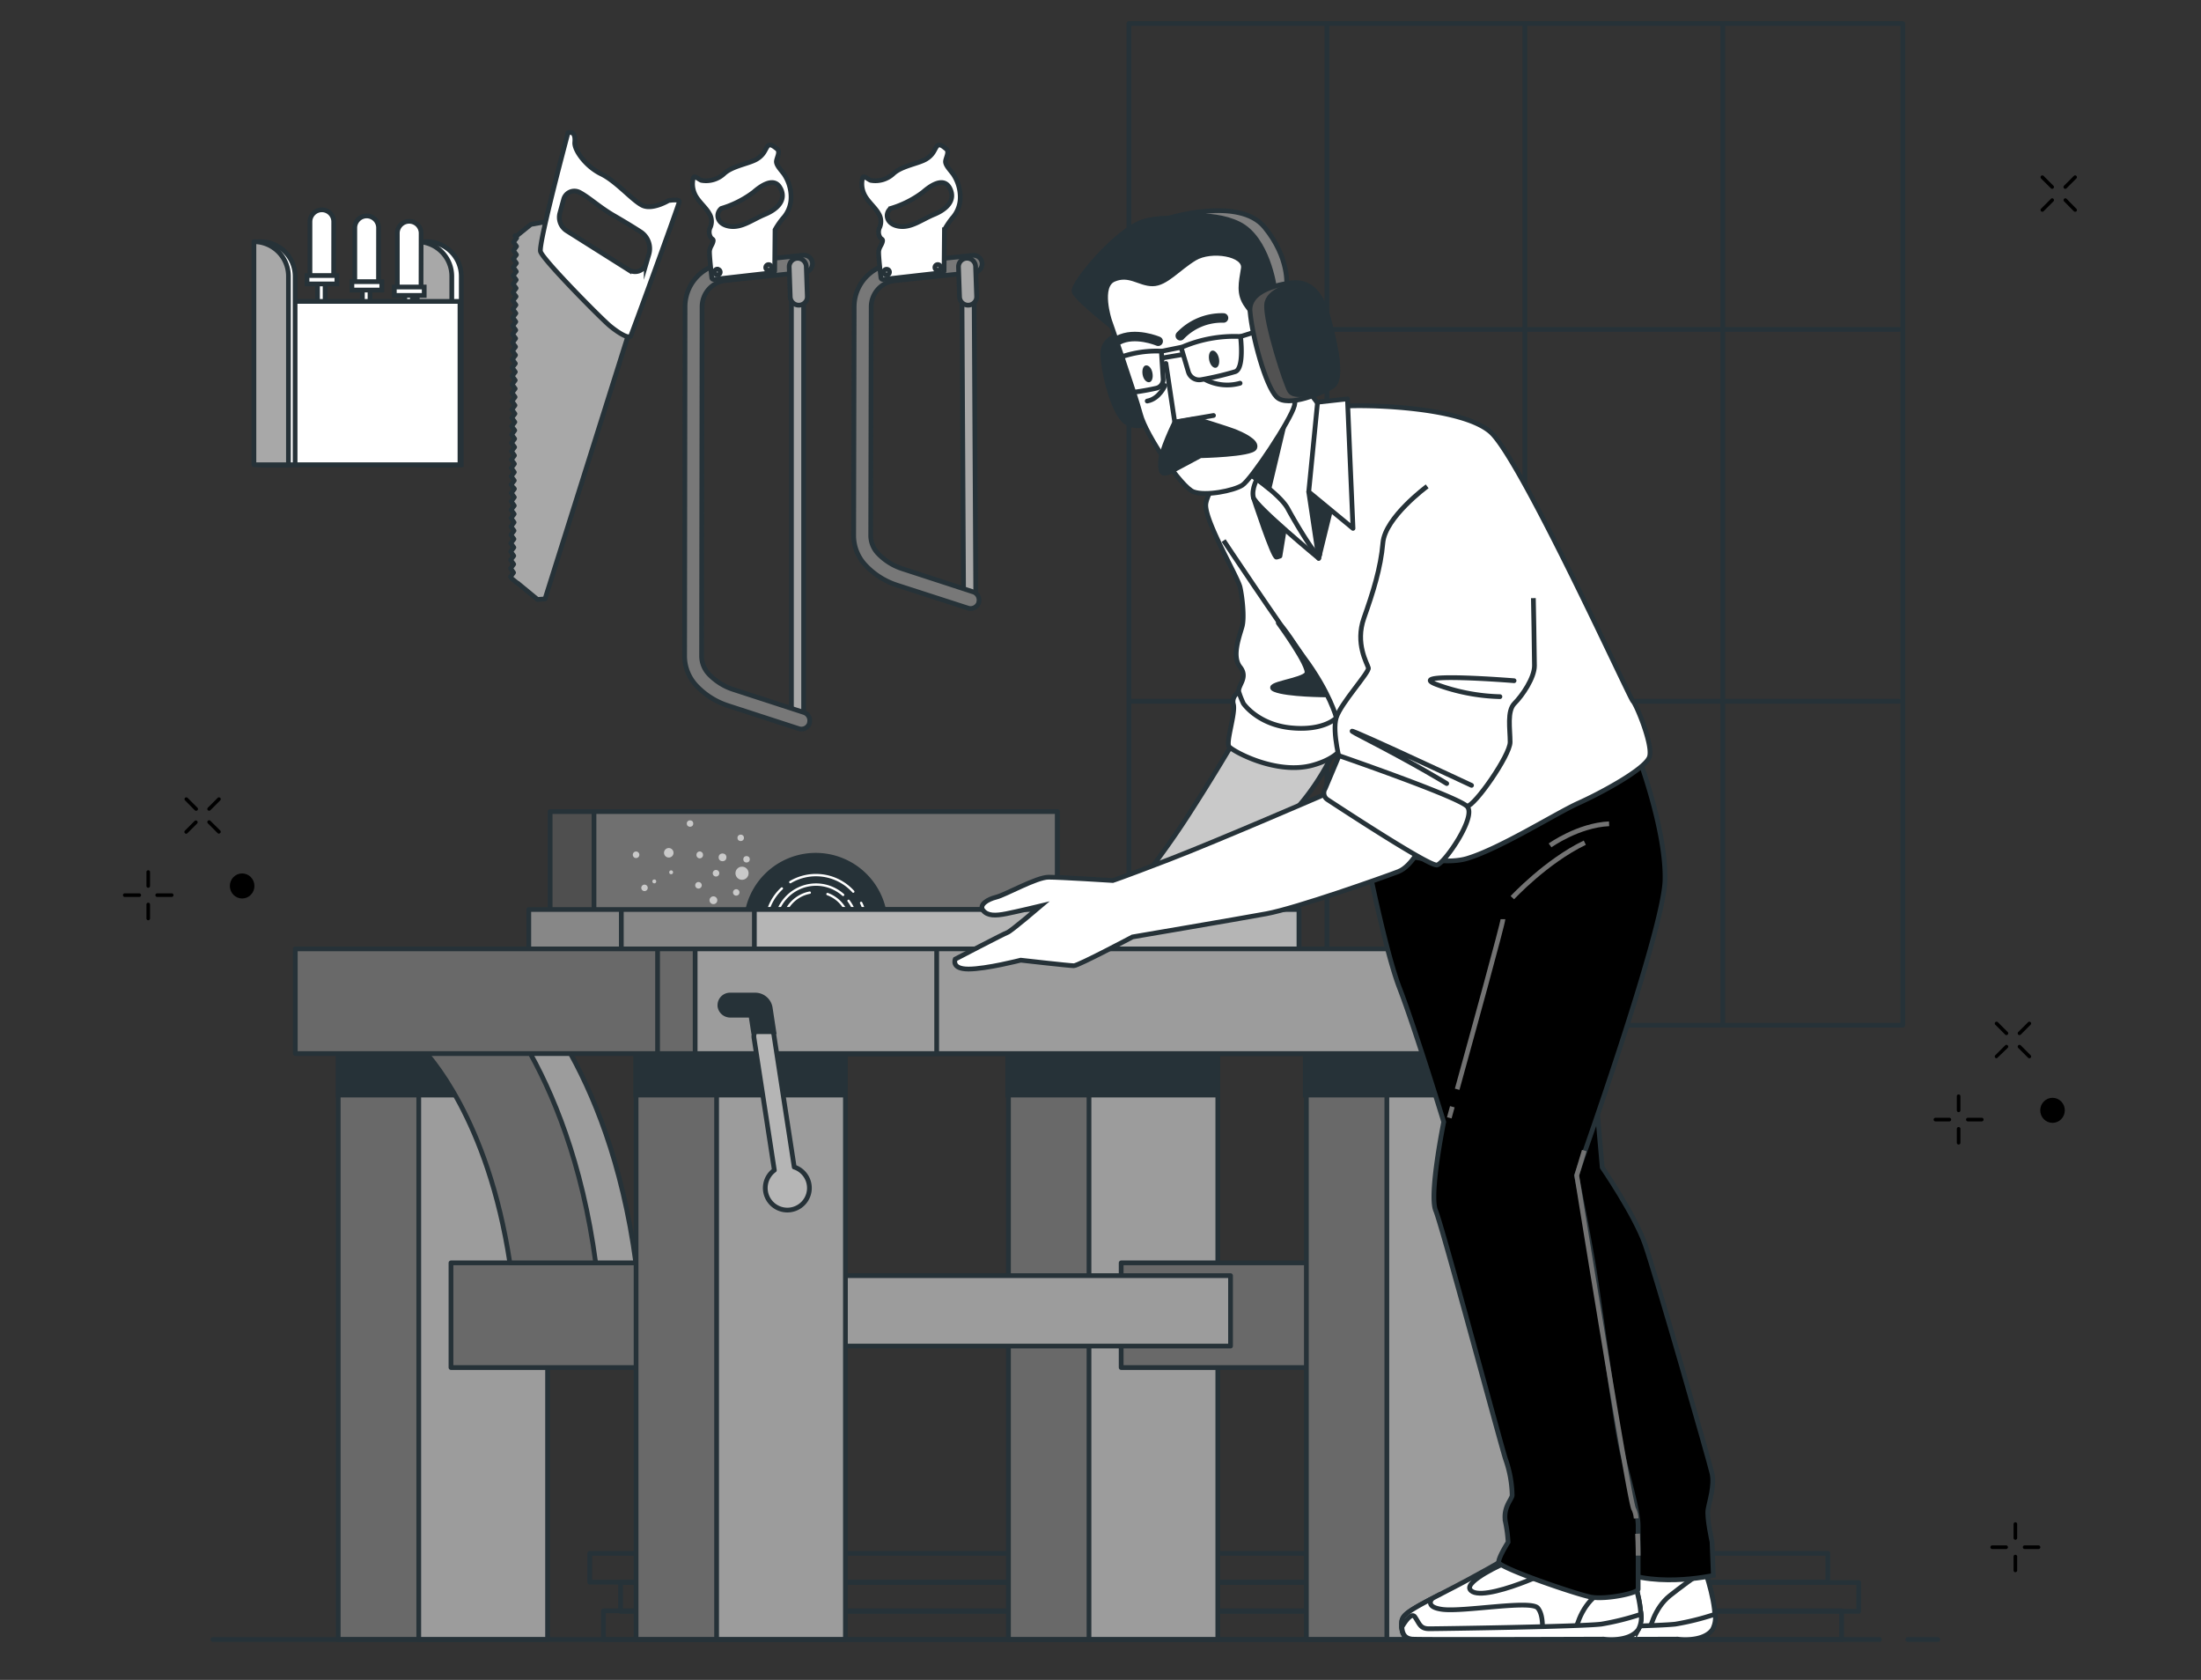 <?xml version="1.0" encoding="UTF-8"?> <svg xmlns="http://www.w3.org/2000/svg" viewBox="0 0 463.85 353.99"><rect x="0" y="0" width="463.85" height="353.99" fill="#333333" stroke="none"/> <defs> <style>.cls-1,.cls-13,.cls-16,.cls-19,.cls-21,.cls-25{fill:none;}.cls-1,.cls-10,.cls-11,.cls-12,.cls-14,.cls-15,.cls-16,.cls-18,.cls-2,.cls-20,.cls-21,.cls-23,.cls-24,.cls-3,.cls-4,.cls-5,.cls-6,.cls-7,.cls-8,.cls-9{stroke:#263238;}.cls-1,.cls-10,.cls-11,.cls-12,.cls-13,.cls-14,.cls-15,.cls-2,.cls-21,.cls-23,.cls-24,.cls-3,.cls-4,.cls-6,.cls-7,.cls-8{stroke-linecap:round;stroke-linejoin:round;}.cls-2,.cls-4{fill:#a8a8a8;}.cls-3{fill:#787878;}.cls-5,.cls-6{fill:#fff;}.cls-16,.cls-18,.cls-19,.cls-20,.cls-5,.cls-9{stroke-miterlimit:10;}.cls-7{fill:#696969;}.cls-8{fill:#9c9c9c;}.cls-12,.cls-22,.cls-9{fill:#263238;}.cls-10{fill:#4f4f4f;}.cls-11{fill:#707070;}.cls-13{stroke:#fff;stroke-width:0.5px;}.cls-14{fill:#878787;}.cls-15{fill:#b5b5b5;}.cls-17,.cls-20{fill:#c9c9c9;}.cls-19{stroke:#737373;}.cls-21{stroke-width:2px;}.cls-23{fill:gray;}.cls-24{fill:#525252;}</style> </defs> <g id="Слой_2" data-name="Слой 2"> <g id="Слой_1-2" data-name="Слой 1"> <path d="M31.24,187.07a.38.38,0,0,1-.38-.38v-2.93a.38.38,0,1,1,.76,0v2.93A.38.38,0,0,1,31.24,187.07Z"></path> <path d="M31.24,193.91a.38.38,0,0,1-.38-.38V190.6a.38.38,0,1,1,.76,0v2.93A.38.38,0,0,1,31.24,193.91Z"></path> <path d="M29.29,189H26.35a.38.38,0,1,1,0-.75h2.94a.38.38,0,1,1,0,.75Z"></path> <path d="M36.12,189H33.19a.38.38,0,1,1,0-.75h2.93a.38.38,0,1,1,0,.75Z"></path> <path d="M44.07,170.84a.36.36,0,0,1-.27-.11.39.39,0,0,1,0-.53l2.08-2.08a.39.39,0,0,1,.53,0,.38.38,0,0,1,0,.54l-2.07,2.07A.36.36,0,0,1,44.07,170.84Z"></path> <path d="M39.24,175.68a.39.39,0,0,1-.27-.11.38.38,0,0,1,0-.54L41,173a.38.38,0,0,1,.54,0,.37.37,0,0,1,0,.53l-2.08,2.08A.38.38,0,0,1,39.24,175.68Z"></path> <path d="M41.31,170.84a.38.38,0,0,1-.27-.11L39,168.66a.38.38,0,0,1,0-.54.39.39,0,0,1,.53,0l2.08,2.08a.37.37,0,0,1,0,.53A.35.35,0,0,1,41.31,170.84Z"></path> <path d="M46.15,175.68a.39.39,0,0,1-.27-.11l-2.08-2.08a.39.39,0,0,1,0-.53.38.38,0,0,1,.54,0L46.41,175a.38.38,0,0,1-.26.65Z"></path> <ellipse cx="51.03" cy="186.69" rx="2.59" ry="2.64"></ellipse> <path d="M412.77,234.35a.38.38,0,0,1-.38-.38V231a.38.38,0,0,1,.76,0V234A.38.38,0,0,1,412.77,234.35Z"></path> <path d="M412.77,241.18a.38.38,0,0,1-.38-.38v-2.93a.38.38,0,0,1,.76,0v2.93A.38.38,0,0,1,412.77,241.18Z"></path> <path d="M410.82,236.3h-2.94a.38.38,0,0,1,0-.76h2.94a.38.38,0,1,1,0,.76Z"></path> <path d="M417.65,236.3h-2.93a.38.38,0,1,1,0-.76h2.93a.38.38,0,1,1,0,.76Z"></path> <path d="M425.6,218.12a.43.43,0,0,1-.27-.11.4.4,0,0,1,0-.54l2.08-2.07a.37.37,0,0,1,.53.53L425.87,218A.39.39,0,0,1,425.6,218.12Z"></path> <path d="M420.77,223a.4.4,0,0,1-.27-.11.37.37,0,0,1,0-.53l2.08-2.08a.37.37,0,0,1,.53,0,.38.38,0,0,1,0,.54L421,222.84A.4.4,0,0,1,420.77,223Z"></path> <path d="M422.84,218.12a.38.38,0,0,1-.26-.11l-2.08-2.08a.37.37,0,0,1,0-.53.38.38,0,0,1,.54,0l2.07,2.07a.38.38,0,0,1,0,.54A.39.39,0,0,1,422.84,218.12Z"></path> <path d="M427.68,223a.39.39,0,0,1-.27-.11l-2.08-2.07a.4.4,0,0,1,0-.54.38.38,0,0,1,.54,0l2.07,2.08a.37.37,0,0,1,0,.53A.38.38,0,0,1,427.68,223Z"></path> <ellipse cx="432.56" cy="233.97" rx="2.59" ry="2.64"></ellipse> <path d="M424.73,324.46a.38.38,0,0,1-.38-.38v-2.93a.38.38,0,0,1,.76,0v2.93A.38.38,0,0,1,424.73,324.46Z"></path> <path d="M424.73,331.29a.37.37,0,0,1-.38-.37V328a.38.38,0,0,1,.76,0v2.94A.37.37,0,0,1,424.73,331.29Z"></path> <path d="M422.78,326.41h-2.93a.38.38,0,1,1,0-.76h2.93a.38.38,0,1,1,0,.76Z"></path> <path d="M429.61,326.41h-2.93a.38.38,0,1,1,0-.76h2.93a.38.38,0,1,1,0,.76Z"></path> <path d="M435.25,39.79a.39.39,0,0,1-.27-.11.38.38,0,0,1,0-.54l2.07-2.07a.38.38,0,0,1,.54,0,.37.37,0,0,1,0,.53l-2.08,2.08A.38.38,0,0,1,435.25,39.79Z"></path> <path d="M430.41,44.62a.43.43,0,0,1-.27-.11.39.39,0,0,1,0-.53l2.08-2.08a.37.37,0,0,1,.53,0,.38.38,0,0,1,0,.54l-2.07,2.07A.39.39,0,0,1,430.41,44.62Z"></path> <path d="M432.49,39.79a.39.39,0,0,1-.27-.11l-2.08-2.08a.39.39,0,0,1,0-.53.38.38,0,0,1,.54,0l2.07,2.07a.38.38,0,0,1-.26.65Z"></path> <path d="M437.32,44.62a.4.4,0,0,1-.27-.11L435,42.44a.38.38,0,0,1,0-.54.37.37,0,0,1,.53,0L437.59,44a.37.37,0,0,1,0,.53A.4.4,0,0,1,437.32,44.62Z"></path> <g id="freepik--Window--inject-9"> <rect class="cls-1" x="237.92" y="4.96" width="163.08" height="211.07"></rect> <line class="cls-1" x1="279.64" y1="4.96" x2="279.64" y2="216.03"></line> <line class="cls-1" x1="321.36" y1="4.96" x2="321.36" y2="216.03"></line> <line class="cls-1" x1="363.07" y1="4.96" x2="363.07" y2="216.03"></line> <line class="cls-1" x1="238.3" y1="69.42" x2="400.24" y2="69.42"></line> <line class="cls-1" x1="237.93" y1="147.77" x2="400.24" y2="147.77"></line> </g> <g id="freepik--Tools--inject-9"> <rect class="cls-2" x="167.21" y="59.29" width="2.57" height="91.93" transform="matrix(1, 0, 0, 1, -0.42, 0.68)"></rect> <path class="cls-3" d="M170.59,152.29a.17.17,0,0,1,0,.1,1.77,1.77,0,0,1-2.23,1.16h0l-15-4.88a15.87,15.87,0,0,1-6.57-4.16,9.09,9.09,0,0,1-2.51-6.31l.09-73.58a9.16,9.16,0,0,1,8.22-9.1l16.69-1.74a1.8,1.8,0,0,1,.37,3.58l-16.69,1.74a5.56,5.56,0,0,0-5,5.53l-.1,73.57a5.57,5.57,0,0,0,1.52,3.84,12.33,12.33,0,0,0,5.08,3.22l15,4.88A1.79,1.79,0,0,1,170.59,152.29Z"></path> <path class="cls-4" d="M170.06,63.08a1.81,1.81,0,0,1-3.52-.47l-.22-6.32a1.8,1.8,0,1,1,3.6-.12l.22,6.32A2,2,0,0,1,170.06,63.08Z"></path> <path class="cls-5" d="M161.75,30.83c-.52.67-.69,1.76-2.28,2.71s-5.06,1.41-6.82,3A5.57,5.57,0,0,1,147.8,38c-.72-.3-1.52-1.2-1.71-.45a5.15,5.15,0,0,0,.36,3.41c.65,1.42,2.35,2.79,3,4a3.12,3.12,0,0,1,.25,2.92,2.24,2.24,0,0,0,.11,2.2c.34.43.62.28.44.92s-.63,1.09-.72,1.87.47,5.6.47,5.6h0a.42.42,0,0,0,.4.41h0l12.5-1.42a.42.42,0,0,0,.36-.4l.08-8.64A16.19,16.19,0,0,1,165,46a6.5,6.5,0,0,0,1.71-4.35,8.67,8.67,0,0,0-1.51-5c-.76-1-1.66-1.92-1.57-2.7s.88-2,.11-2.59S162.26,30.17,161.75,30.83Zm2.86,9.11c1,2.31-.76,4.14-3.44,5.25s-4.88,2.94-7.51,2.48S150.73,45,152,43.93a21.32,21.32,0,0,0,6.83-3.45c2.5-2.19,4.77-2.9,5.76-.55Z"></path> <path class="cls-6" d="M151.33,56.76a.6.6,0,0,1,.43.74v0a.6.6,0,1,1-.45-.77Z"></path> <path class="cls-6" d="M162.13,55.78a.6.6,0,0,1,.43.73.61.61,0,0,1-.74.43.59.59,0,0,1-.42-.73.6.6,0,0,1,.73-.43Z"></path> <polygon class="cls-4" points="205.64 125.8 203.07 125.81 202.71 59.29 205.28 59.28 205.64 125.8"></polygon> <path class="cls-3" d="M206.27,126.88v.1a1.81,1.81,0,0,1-2.27,1.16h0L189,123.29a15.76,15.76,0,0,1-6.58-4.17,9.09,9.09,0,0,1-2.51-6.31l.1-48.15a9.15,9.15,0,0,1,8.21-9.1l16.73-1.74a1.8,1.8,0,1,1,.37,3.58l-16.72,1.74a5.55,5.55,0,0,0-5,5.53l-.1,48.15a5.5,5.5,0,0,0,1.51,3.79,12.26,12.26,0,0,0,5.09,3.22l15,4.89A1.79,1.79,0,0,1,206.27,126.88Z"></path> <path class="cls-4" d="M205.74,63.08a1.81,1.81,0,0,1-3.52-.48L202,56.28a1.8,1.8,0,1,1,3.6-.12l.22,6.32A1.77,1.77,0,0,1,205.74,63.08Z"></path> <path class="cls-5" d="M197.43,30.83c-.52.67-.69,1.76-2.28,2.71s-5.06,1.41-6.82,3A5.56,5.56,0,0,1,183.49,38c-.72-.3-1.52-1.2-1.72-.45a5.09,5.09,0,0,0,.37,3.41c.65,1.42,2.34,2.79,3,4a3.15,3.15,0,0,1,.26,2.92,2.22,2.22,0,0,0,.1,2.2c.34.43.62.28.45.92s-.64,1.09-.76,1.87.46,5.6.46,5.6h0a.42.42,0,0,0,.4.41h.05l12.5-1.42a.41.41,0,0,0,.36-.4l.08-8.64A17.56,17.56,0,0,1,200.65,46a6.56,6.56,0,0,0,1.72-4.35,8.77,8.77,0,0,0-1.52-5c-.76-1-1.67-1.92-1.58-2.7s.88-2,.12-2.59S198,30.17,197.43,30.83Zm2.87,9.11c1,2.31-.76,4.14-3.45,5.25s-4.88,2.94-7.5,2.48-2.94-2.71-1.65-3.74a21.32,21.32,0,0,0,6.83-3.45c2.5-2.19,4.77-2.9,5.77-.55Z"></path> <path class="cls-6" d="M187,56.76a.59.59,0,0,1,.43.73.6.6,0,1,1-.43-.73Z"></path> <path class="cls-6" d="M197.81,55.78a.6.6,0,0,1-.36,1.15.61.61,0,0,1-.4-.72.6.6,0,0,1,.73-.44Z"></path> <path class="cls-5" d="M97.21,97.93H89.93v-47h0a7.28,7.28,0,0,1,7.28,7.29Z"></path> <path class="cls-4" d="M95.21,97.93H87.93v-47h0a7.28,7.28,0,0,1,7.28,7.29Z"></path> <rect class="cls-5" x="66.91" y="56.46" width="1.61" height="14.04"></rect> <path class="cls-5" d="M70.32,58.66h-5V46.72a2.52,2.52,0,0,1,2.5-2.51h0a2.51,2.51,0,0,1,2.51,2.51Z"></path> <rect class="cls-5" x="64.7" y="58.06" width="6.3" height="1.77"></rect> <rect class="cls-5" x="76.37" y="57.75" width="1.61" height="14.04"></rect> <path class="cls-5" d="M79.77,60h-5V48a2.52,2.52,0,0,1,2.51-2.5h0a2.5,2.5,0,0,1,2.5,2.5h0Z"></path> <rect class="cls-5" x="74.16" y="59.35" width="6.3" height="1.77"></rect> <rect class="cls-5" x="85.31" y="58.88" width="1.61" height="14.04"></rect> <path class="cls-5" d="M88.73,61.09h-5v-12a2.51,2.51,0,0,1,2.5-2.46h0a2.52,2.52,0,0,1,2.52,2.5Z"></path> <rect class="cls-5" x="83.1" y="60.48" width="6.3" height="1.77"></rect> <rect class="cls-5" x="55.57" y="63.51" width="41.37" height="34.42"></rect> <path class="cls-5" d="M62.19,97.93H54.91v-47h0a7.28,7.28,0,0,1,7.28,7.29Z"></path> <path class="cls-4" d="M60.79,97.93H53.51v-47h0a7.28,7.28,0,0,1,7.28,7.29Z"></path> <polygon class="cls-4" points="114.86 126.21 133.23 67.96 115.48 46.63 111.87 47.29 108.98 49.63 108.98 49.68 108.54 49.67 108.88 50.15 108.21 51.02 108.86 51.91 108.2 52.79 108.84 53.68 108.18 54.55 108.83 55.45 108.17 56.32 108.81 57.21 108.14 58.08 108.79 58.97 108.13 59.85 108.77 60.73 108.11 61.61 108.76 62.49 108.09 63.37 108.73 64.26 108.08 65.13 108.72 66.02 108.06 66.9 108.7 67.79 108.05 68.66 108.69 69.56 108.02 70.43 108.67 71.31 108.01 72.19 108.65 73.08 107.99 73.95 108.64 74.84 107.98 75.72 108.61 76.6 107.95 77.48 108.6 78.37 107.94 79.24 108.58 80.13 107.92 81 108.57 81.89 107.9 82.77 108.55 83.66 107.89 84.53 108.53 85.42 107.87 86.29 108.52 87.18 107.86 88.05 108.5 88.94 107.83 89.82 108.48 90.69 107.82 91.58 108.46 92.46 107.8 93.33 108.45 94.22 107.79 95.09 108.42 95.98 107.76 96.86 108.41 97.74 107.75 98.61 108.39 99.5 107.73 100.37 108.38 101.26 107.71 102.13 108.21 102.82 108.27 102.82 108.41 103.01 107.75 103.89 108.39 104.78 107.73 105.65 108.38 106.55 107.71 107.42 108.36 108.31 107.7 109.18 108.34 110.07 107.68 110.95 108.33 111.83 107.67 112.71 108.31 113.59 107.64 114.47 108.29 115.36 107.63 116.24 108.27 117.13 107.61 118 108.26 118.89 107.6 119.77 108.23 120.66 107.58 121.53 107.89 121.96 109.12 122.95 109.12 122.9 113.27 126.32 114.86 126.21"></polygon> <path class="cls-5" d="M143.16,42.5c.09-.62-2.27-.24-2.27-.24s-3.42,2.07-5.55,1-5.45-5.06-8.65-6.61-5.71-5-5.56-6.65-.38-2.37-1.43-2c0,0-6.25,23.31-5.79,25s12.71,14.07,14.58,15.63,4.1,2.87,4.44,2.15S143.1,43.11,143.16,42.5ZM132.55,56.91l-13.08-8.25A3.37,3.37,0,0,1,118,44.87l.8-2.92a2.34,2.34,0,0,1,2.88-1.6,2.58,2.58,0,0,1,.46.18c2.1,1.11,4.31,3.24,7.41,5,2.06,1.2,4,2.37,5.39,3.28a4.23,4.23,0,0,1,1.81,4.79l-.56,1.9a2.45,2.45,0,0,1-3.06,1.64,2,2,0,0,1-.58-.26Z"></path> </g> <g id="freepik--Wood--inject-9"> <rect class="cls-1" x="127.17" y="339.43" width="260.93" height="6.07"></rect> <rect class="cls-1" x="130.79" y="333.47" width="260.93" height="6.07"></rect> <rect class="cls-1" x="124.28" y="327.32" width="260.93" height="6.07"></rect> </g> <g id="freepik--Table--inject-9"> <rect class="cls-7" x="212.53" y="218.23" width="27.15" height="127.25"></rect> <rect class="cls-8" x="229.5" y="218.23" width="27.15" height="127.25"></rect> <rect class="cls-7" x="236.28" y="266.11" width="45.81" height="22.06"></rect> <rect class="cls-7" x="275.31" y="218.23" width="27.15" height="127.25"></rect> <rect class="cls-8" x="292.27" y="218.23" width="27.15" height="127.25"></rect> <rect class="cls-8" x="160.92" y="268.8" width="98.41" height="14.84"></rect> <rect class="cls-7" x="71.28" y="218.23" width="27.15" height="127.25"></rect> <rect class="cls-8" x="88.25" y="218.23" width="27.15" height="127.25"></rect> <rect class="cls-9" x="71.28" y="218.23" width="45.81" height="12.52"></rect> <rect class="cls-7" x="95.04" y="266.11" width="45.81" height="22.06"></rect> <rect class="cls-7" x="134.05" y="218.23" width="27.15" height="127.25"></rect> <rect class="cls-8" x="151.02" y="218.23" width="27.15" height="127.25"></rect> <rect class="cls-9" x="133.99" y="218.23" width="44.01" height="12.52"></rect> <rect class="cls-9" x="212.36" y="218.23" width="44.01" height="12.52"></rect> <rect class="cls-9" x="275.07" y="218.23" width="44.01" height="12.52"></rect> <rect class="cls-10" x="115.94" y="171.01" width="106.86" height="29.08"></rect> <rect class="cls-11" x="125.18" y="171.01" width="97.63" height="29.08"></rect> <path class="cls-12" d="M186.57,195v-.12a14.66,14.66,0,0,0-29.32,0V195Z"></path> <path class="cls-13" d="M179.82,187.88a10.61,10.61,0,0,0-13.26-2"></path> <path class="cls-13" d="M164.77,187.22a10.61,10.61,0,0,0-3.29,6.35h21a10.43,10.43,0,0,0-1-3.31"></path> <path class="cls-13" d="M177.68,188.57a8.58,8.58,0,0,0-12.12.72,8.44,8.44,0,0,0-2.05,4.28h16.94a8.63,8.63,0,0,0-1.62-3.75"></path> <path class="cls-13" d="M170.65,188.1a7,7,0,0,0-5.55,5.47h13.75a7,7,0,0,0-4.46-5.17"></path> <rect class="cls-14" x="111.44" y="191.65" width="162.32" height="8.48"></rect> <rect class="cls-15" x="158.98" y="191.65" width="114.77" height="8.48"></rect> <line class="cls-16" x1="130.94" y1="199.85" x2="130.94" y2="191.78"></line> <path class="cls-8" d="M115.94,266.11H134c-2.84-21.18-9.1-36.08-14.74-45.81H96.83C98.83,222.31,111.25,235.73,115.94,266.11Z"></path> <path class="cls-7" d="M107.45,266.11h18.09c-2.83-21.18-9.1-36.08-14.74-45.81H88.35C90.37,222.31,102.82,235.73,107.45,266.11Z"></path> <rect class="cls-7" x="62.23" y="199.95" width="230.75" height="22.06"></rect> <rect class="cls-8" x="142.54" y="199.95" width="179.28" height="22.06"></rect> <rect class="cls-7" x="138.58" y="199.95" width="50.9" height="22.06"></rect> <rect class="cls-8" x="146.5" y="199.95" width="50.9" height="22.06"></rect> <path class="cls-15" d="M167.38,245.93,163.08,218a2.12,2.12,0,0,0-4.19.64l4.3,27.94a4.65,4.65,0,1,0,4.19-.66Z"></path> <path class="cls-9" d="M158.79,217.4h4.29l-.76-5a3.2,3.2,0,0,0-3.17-2.72h-5.31a2.13,2.13,0,0,0-2.12,2.11,1.79,1.79,0,0,0,0,.23,2.19,2.19,0,0,0,2.23,1.9h4.3Z"></path> <path class="cls-17" d="M155,184a1.38,1.38,0,1,0,1.38-1.37h0A1.37,1.37,0,0,0,155,184Z"></path> <circle class="cls-17" cx="152.27" cy="180.66" r="0.82"></circle> <path class="cls-17" d="M146.51,186.55a.69.69,0,1,0,1.38,0,.68.68,0,0,0-.68-.69h0a.67.67,0,0,0-.69.67Z"></path> <path class="cls-17" d="M150.21,184a.69.69,0,1,0,.68-.68h0A.68.68,0,0,0,150.21,184Z"></path> <path class="cls-17" d="M133.36,180.11a.69.69,0,1,0,.69-.68h0A.68.68,0,0,0,133.36,180.11Z"></path> <path class="cls-17" d="M146.78,180.11a.69.69,0,1,0,1.38.14v-.14a.69.69,0,0,0-1.38,0Z"></path> <circle class="cls-17" cx="157.33" cy="181.07" r="0.68"></circle> <path class="cls-17" d="M135.15,187.1a.68.68,0,1,0,.68-.69h0A.68.68,0,0,0,135.15,187.1Z"></path> <circle class="cls-17" cx="156.1" cy="176.55" r="0.68"></circle> <circle class="cls-17" cx="145.42" cy="173.54" r="0.68"></circle> <path class="cls-17" d="M154.48,188.06a.67.67,0,0,0,.69.67.68.68,0,1,0-.69-.68Z"></path> <path class="cls-17" d="M139.94,179.7a1,1,0,1,0,1-1h0A1,1,0,0,0,139.94,179.7Z"></path> <circle class="cls-17" cx="137.89" cy="185.73" r="0.41"></circle> <path class="cls-17" d="M149.53,189.7a.82.82,0,1,0,.82-.82h0A.82.82,0,0,0,149.53,189.7Z"></path> <circle class="cls-17" cx="141.44" cy="183.81" r="0.41"></circle> </g> <g id="freepik--Floor--inject-9"> <line class="cls-1" x1="402.06" y1="345.48" x2="408.37" y2="345.48"></line> <line class="cls-1" x1="44.88" y1="345.48" x2="396.07" y2="345.48"></line> </g> <g id="freepik--Character--inject-9"> <path class="cls-5" d="M333,329.36c-.44,0-8.6,3.8-7.59,5.54s6.13.44,10.49-1.17,5.25-2.33,5.25-2.33Z"></path> <path class="cls-5" d="M332.53,328.64s-4.55,2.76-12.83,7-8.74,4.81-8.74,6.7.58,2.92,2.19,3,40.37,0,40.37,0,5.25.76,7.29-2-1.76-13.27-1.76-13.27Z"></path> <path class="cls-5" d="M339.67,338.84c-1.46-1.75-15.59.87-20.11.29-3-.39-2.72-1.57-2.18-2.28-6.07,3.16-6.42,3.79-6.42,5.51,0,1.89.58,2.91,2.19,3,1,.08,16,.07,27.46,0a4.72,4.72,0,0,0-.06-.76S341.13,340.58,339.67,338.84Z"></path> <path class="cls-5" d="M353.52,345.4s5.25.76,7.29-2c1.71-2.34-.7-10.14-1.52-12.55-2.28,1.51-5,3.51-7.39,5.4-3.31,2.67-4.34,7.05-4.67,9.2Z"></path> <path class="cls-5" d="M316.8,343.21c-1.89,0-2-1-3-2.48-.69-1-2,.84-2.75,2.12.11,1.56.72,2.41,2.17,2.55,1.6.14,40.37,0,40.37,0s5.25.76,7.29-2a5.36,5.36,0,0,0,.59-3.26,56,56,0,0,1-8.35,2.09C348.85,342.77,318.69,343.21,316.8,343.21Z"></path> <path class="cls-5" d="M316.94,328.64s-4.55,2.76-12.83,7-8.74,4.81-8.74,6.7.58,2.92,2.18,3,40.37,0,40.37,0,5.25.76,7.29-2-1.74-13.27-1.74-13.27Z"></path> <path class="cls-5" d="M324.08,338.84c-1.46-1.75-15.6.87-20.11.29-3-.39-2.71-1.57-2.18-2.28-6.07,3.16-6.42,3.79-6.42,5.51,0,1.89.58,2.91,2.18,3,1,.08,16,.07,27.48,0a3.57,3.57,0,0,0-.08-.76S325.54,340.58,324.08,338.84Z"></path> <path class="cls-5" d="M337.92,345.4s5.25.76,7.29-2c1.72-2.34-.7-10.14-1.52-12.55-2.27,1.51-5,3.51-7.38,5.4-3.31,2.67-4.35,7.05-4.67,9.2Z"></path> <path class="cls-5" d="M301.19,343.21c-1.88,0-2-1-3-2.48-.69-1-2,.84-2.75,2.12.1,1.56.72,2.41,2.17,2.55,1.6.14,40.36,0,40.36,0s5.25.76,7.29-2a5.22,5.22,0,0,0,.59-3.26,55.73,55.73,0,0,1-8.35,2.09C333.26,342.77,303.09,343.21,301.19,343.21Z"></path> <path class="cls-5" d="M317.37,329.36c-.43,0-8.59,3.8-7.58,5.54s6.12.44,10.5-1.17,5.24-2.33,5.24-2.33Z"></path> <path class="cls-18" d="M336.25,229.88,337.66,246s6.79,9.9,9,16.12,13.57,45.81,14.14,48.36-.57,5.94-.85,7.64.85,6.78.85,6.78l.28,7.07s-13.86,3.11-21.77-2-11.59-34.22-13.85-55.43-6.23-22.9-.57-32.8S336.25,229.88,336.25,229.88Z"></path> <path class="cls-18" d="M287,175.63s4.55,23.75,7.92,32.51,9.34,28.28,9.34,28.28-3.12,15.28-1.7,18.67,13.29,47.79,14.71,52.34a24.34,24.34,0,0,1,1.41,7.63c0,.84-2,2.55-1.41,5.66a28.61,28.61,0,0,1,.56,4.24s-2,3.11-2,4.24,16.4,6.79,19.51,7.35,9.89-.84,9.89-1.69V321.51c0-3.11-2-9.9-3.39-15.55s-4.8-32.25-6.22-40.45-3.39-17.82-3.39-17.82,18.38-51.48,18.66-62.2S345,158.62,345,158.62s-37.6,15.56-44.39,15.56-14.71-.83-14.71-.83Z"></path> <path class="cls-19" d="M307.09,229.53c3.14-11.37,9.65-35,9.65-35.84"></path> <path class="cls-19" d="M345.11,323.19c.12,2.36.12,4.61.12,4.61"></path> <path class="cls-19" d="M333.87,242.45l-1.58,5.24s11.1,69,12,70.27a5.24,5.24,0,0,1,.52,2"></path> <path class="cls-19" d="M305.43,235.55s.23-.86.64-2.34"></path> <path class="cls-19" d="M318.72,189.16s7.07-7.63,15.27-11.59"></path> <path class="cls-19" d="M326.67,178.14s5.93-4.25,12.44-4.55"></path> <path class="cls-20" d="M259.92,156.38s-4.2,7.22-9.8,15.86-11.9,16.33-11.9,16.33l16.8-2.1s13.76-10.49,19.6-17.73a50.72,50.72,0,0,0,8.17-14.47Z"></path> <path class="cls-5" d="M261.11,145.88a2.15,2.15,0,0,0-1.17,2.56c.47,1.87-1.63,7.94-.93,8.87s9.95,6.07,17.65,3.93,7.32-6.5,7.54-7.66-1.86-8.64-1.86-8.64Z"></path> <path class="cls-5" d="M264.38,89.91s-10.27,12.83-10.27,16.56,6.76,15.17,7.23,17.27.93,6.3.46,8.17-2.32,6.3-.46,8.63-.7,4-.23,5.37a20.19,20.19,0,0,0,.93,2.33s3,4.43,10,5.13,9.57-2.1,9.57-2.1,2.34,20.77,3.73,23.8,16.8,7.93,23.8,5.84,18.9-9.61,23.56-11.7,14.23-7.24,14.94-9.8-2.8-11-3.51-11.67S320.37,96.41,314.07,91s-26.83-5.83-31.73-5.36S266.94,88.48,264.38,89.91Z"></path> <path class="cls-12" d="M269.4,131.28s6.71,9.17,6,10.66-9.35,2.28-6.73,3.37,10.84,1.12,10.84,1.12-7.83-13.29-10.08-15.17"></path> <path class="cls-16" d="M281.64,151.24s-1.4-5.36-6.77-12.6-17-24.73-17-24.73"></path> <path class="cls-12" d="M235.91,70.52s-3.5.7-3.5,4,2.1,12.6,4.9,14.47,6.3-.47,6.3-.47l-6.07-18.67Z"></path> <path class="cls-12" d="M264.14,104.81s4.2,12.84,4.9,12.6l.7-.23,1.64-10Z"></path> <path class="cls-6" d="M265.07,100.61s-1.39,2.34-.93,4.2,13.77,12.84,13.77,12.84L271.6,98.74S266.48,97.58,265.07,100.61Z"></path> <path class="cls-6" d="M262.74,99.45s7,4.66,8.64,7.7,6.74,11.66,6.74,9.56,1.87-24,2.56-25.89-6.28-10-6.28-10a19.31,19.31,0,0,0-6.53,7A67.82,67.82,0,0,0,262.74,99.45Z"></path> <path class="cls-12" d="M262.74,99.45s2.38,1.58,4.69,3.5l4-16.83-3.62,1.67A67.16,67.16,0,0,0,262.74,99.45Z"></path> <path class="cls-12" d="M235,69.35s-8.17-6.3-8.64-7.93,8.87-12.84,14.47-14.7,18,0,21.24,1.4,5.13,2.33,6.3,7,1.4,6.54,1.16,7.94.47,11.66.47,11.66-8.4-10-13.77-13.06-10.71,1-15.4,2.57S235,69.35,235,69.35Z"></path> <path class="cls-6" d="M233.81,67.48s5.37,15.4,6.54,19.83,8.63,15.4,11.19,16.33,8.4-.22,10.26-1.39,10.25-13.77,11-16.8-2.1-9.33-2.8-10.74-5.36-7.7-7.23-10.26-1.2-4.88-.74-7.91-6.77-4.2-10.26-2.1-6.07,5.37-8.87,5.37-4.9-2.34-8.17-.93S233.81,67.48,233.81,67.48Z"></path> <polyline class="cls-1" points="245.71 76.58 247.57 88.94 255.74 87.55"></polyline> <path class="cls-12" d="M247.57,89s-3,6.07-3,8.4.24,3,2.8,1.63l5.61-3s10.73-.22,11.43-1.63-3-3-4.21-3.49S252,88.25,252,88.25Z"></path> <path class="cls-21" d="M248.74,70.75A12.08,12.08,0,0,1,257.85,67"></path> <path class="cls-21" d="M244.08,71.91s-4.9-2.1-8.44-.2"></path> <path class="cls-1" d="M233.58,76.35s1.4,6.53,3.26,6.53a54.2,54.2,0,0,0,6.83-1.07,1.85,1.85,0,0,0,1.46-1.91L244.75,74A22.74,22.74,0,0,0,233.58,76.35Z"></path> <path class="cls-1" d="M261.43,70.91s.86,6.66-1.09,7.4A65.42,65.42,0,0,1,253.16,80a2.38,2.38,0,0,1-2.72-1.64l-1.52-5.13A27.88,27.88,0,0,1,261.43,70.91Z"></path> <line class="cls-1" x1="244.78" y1="74.02" x2="248.91" y2="73.18"></line> <line class="cls-1" x1="245.01" y1="75.42" x2="249.21" y2="74.71"></line> <line class="cls-1" x1="261.45" y1="70.91" x2="267.87" y2="68.88"></line> <path class="cls-22" d="M242.86,78.54c.21,1-.08,1.92-.65,2S241,80,240.81,79s.09-1.92.66-2S242.66,77.5,242.86,78.54Z"></path> <path class="cls-22" d="M256.88,75.5c.21,1-.09,1.92-.66,2s-1.19-.61-1.39-1.62.08-1.93.65-2S256.66,74.46,256.88,75.5Z"></path> <path class="cls-1" d="M254.11,80.05a10,10,0,0,0,7.23.7"></path> <path class="cls-1" d="M245.5,81.24s-1.16,2.81-3.73,3.27"></path> <path class="cls-23" d="M268.57,60.48s-1.4-10.26-7.46-13.29S246.18,46,246.18,46s14.93-4.67,20.3,1.86,4.66,12.37,4.66,12.37Z"></path> <path class="cls-24" d="M272.54,59.57s-9.57.7-9.1,6.07,3.26,15.63,5.59,18,10-.93,11.9-2.33.85-7.45-.93-14C278.61,62.11,276.28,59.32,272.54,59.57Z"></path> <path class="cls-12" d="M280,67.25c-1.2-4.4-3.09-7.08-5.95-7.59-1.75.31-6.92,1.48-7.12,4.56-.24,3.73,4,16.8,4.9,18.2s4.9.71,9.1-1.17C282.81,79.85,281.79,73.8,280,67.25Z"></path> <polygon class="cls-12" points="275.81 103.64 277.91 117.65 281.64 102.47 275.81 103.64"></polygon> <polygon class="cls-6" points="275.81 103.64 285.14 111.34 283.97 84.05 277.67 84.75 275.81 103.64"></polygon> <path class="cls-5" d="M279.3,167.34s-22.62,9.8-32.89,13.76-11.9,4.44-11.9,4.44-11-.7-13.53-.7-9.1,3.73-11,4.2-3.73,1.63-2.8,2.8,2.57,1.16,4.9.7,7.23-1.64,7.23-1.64-6.29,5.37-7,5.6-11,5.61-11,5.61-.93,2.09,2.8,2.09,11-1.87,11-1.87,10.27,1.17,11.2,1.17,12.36-6.07,12.36-6.07,21.94-3.73,28.23-4.89,24.74-7.7,27.77-8.87,5.13-6.06,5.83-7S279.3,167.34,279.3,167.34Z"></path> <path class="cls-5" d="M300.77,102.48s-8.87,6.53-9.33,11.9-2.1,10.49-4,15.86.7,9.57.94,10.5-5.84,7.47-6.77,10.5.93,9.8.93,9.8,25,8.87,26.6,8.87,9.11-10.74,9.11-13.53-.7-6.54.93-8.17,4.2-5.37,4.2-7.93-.23-14.24-.23-14.24"></path> <path class="cls-5" d="M282.2,159.24l-2.92,6.93a1.68,1.68,0,0,0,.49,2.33c5,3.27,21.71,14.17,23.1,13.77,1.63-.46,8.4-10.26,6.3-12.36S282.2,159.24,282.2,159.24Z"></path> <path class="cls-1" d="M319.08,143.44s-23.16-1.87-16.44.75a41.56,41.56,0,0,0,13.46,2.61"></path> <path class="cls-1" d="M310.12,165.49s-34.38-16.07-22.8-10.09,17.57,9.71,17.57,9.71"></path> </g> <rect class="cls-25" width="463.85" height="353.99"></rect> </g> </g> </svg> 